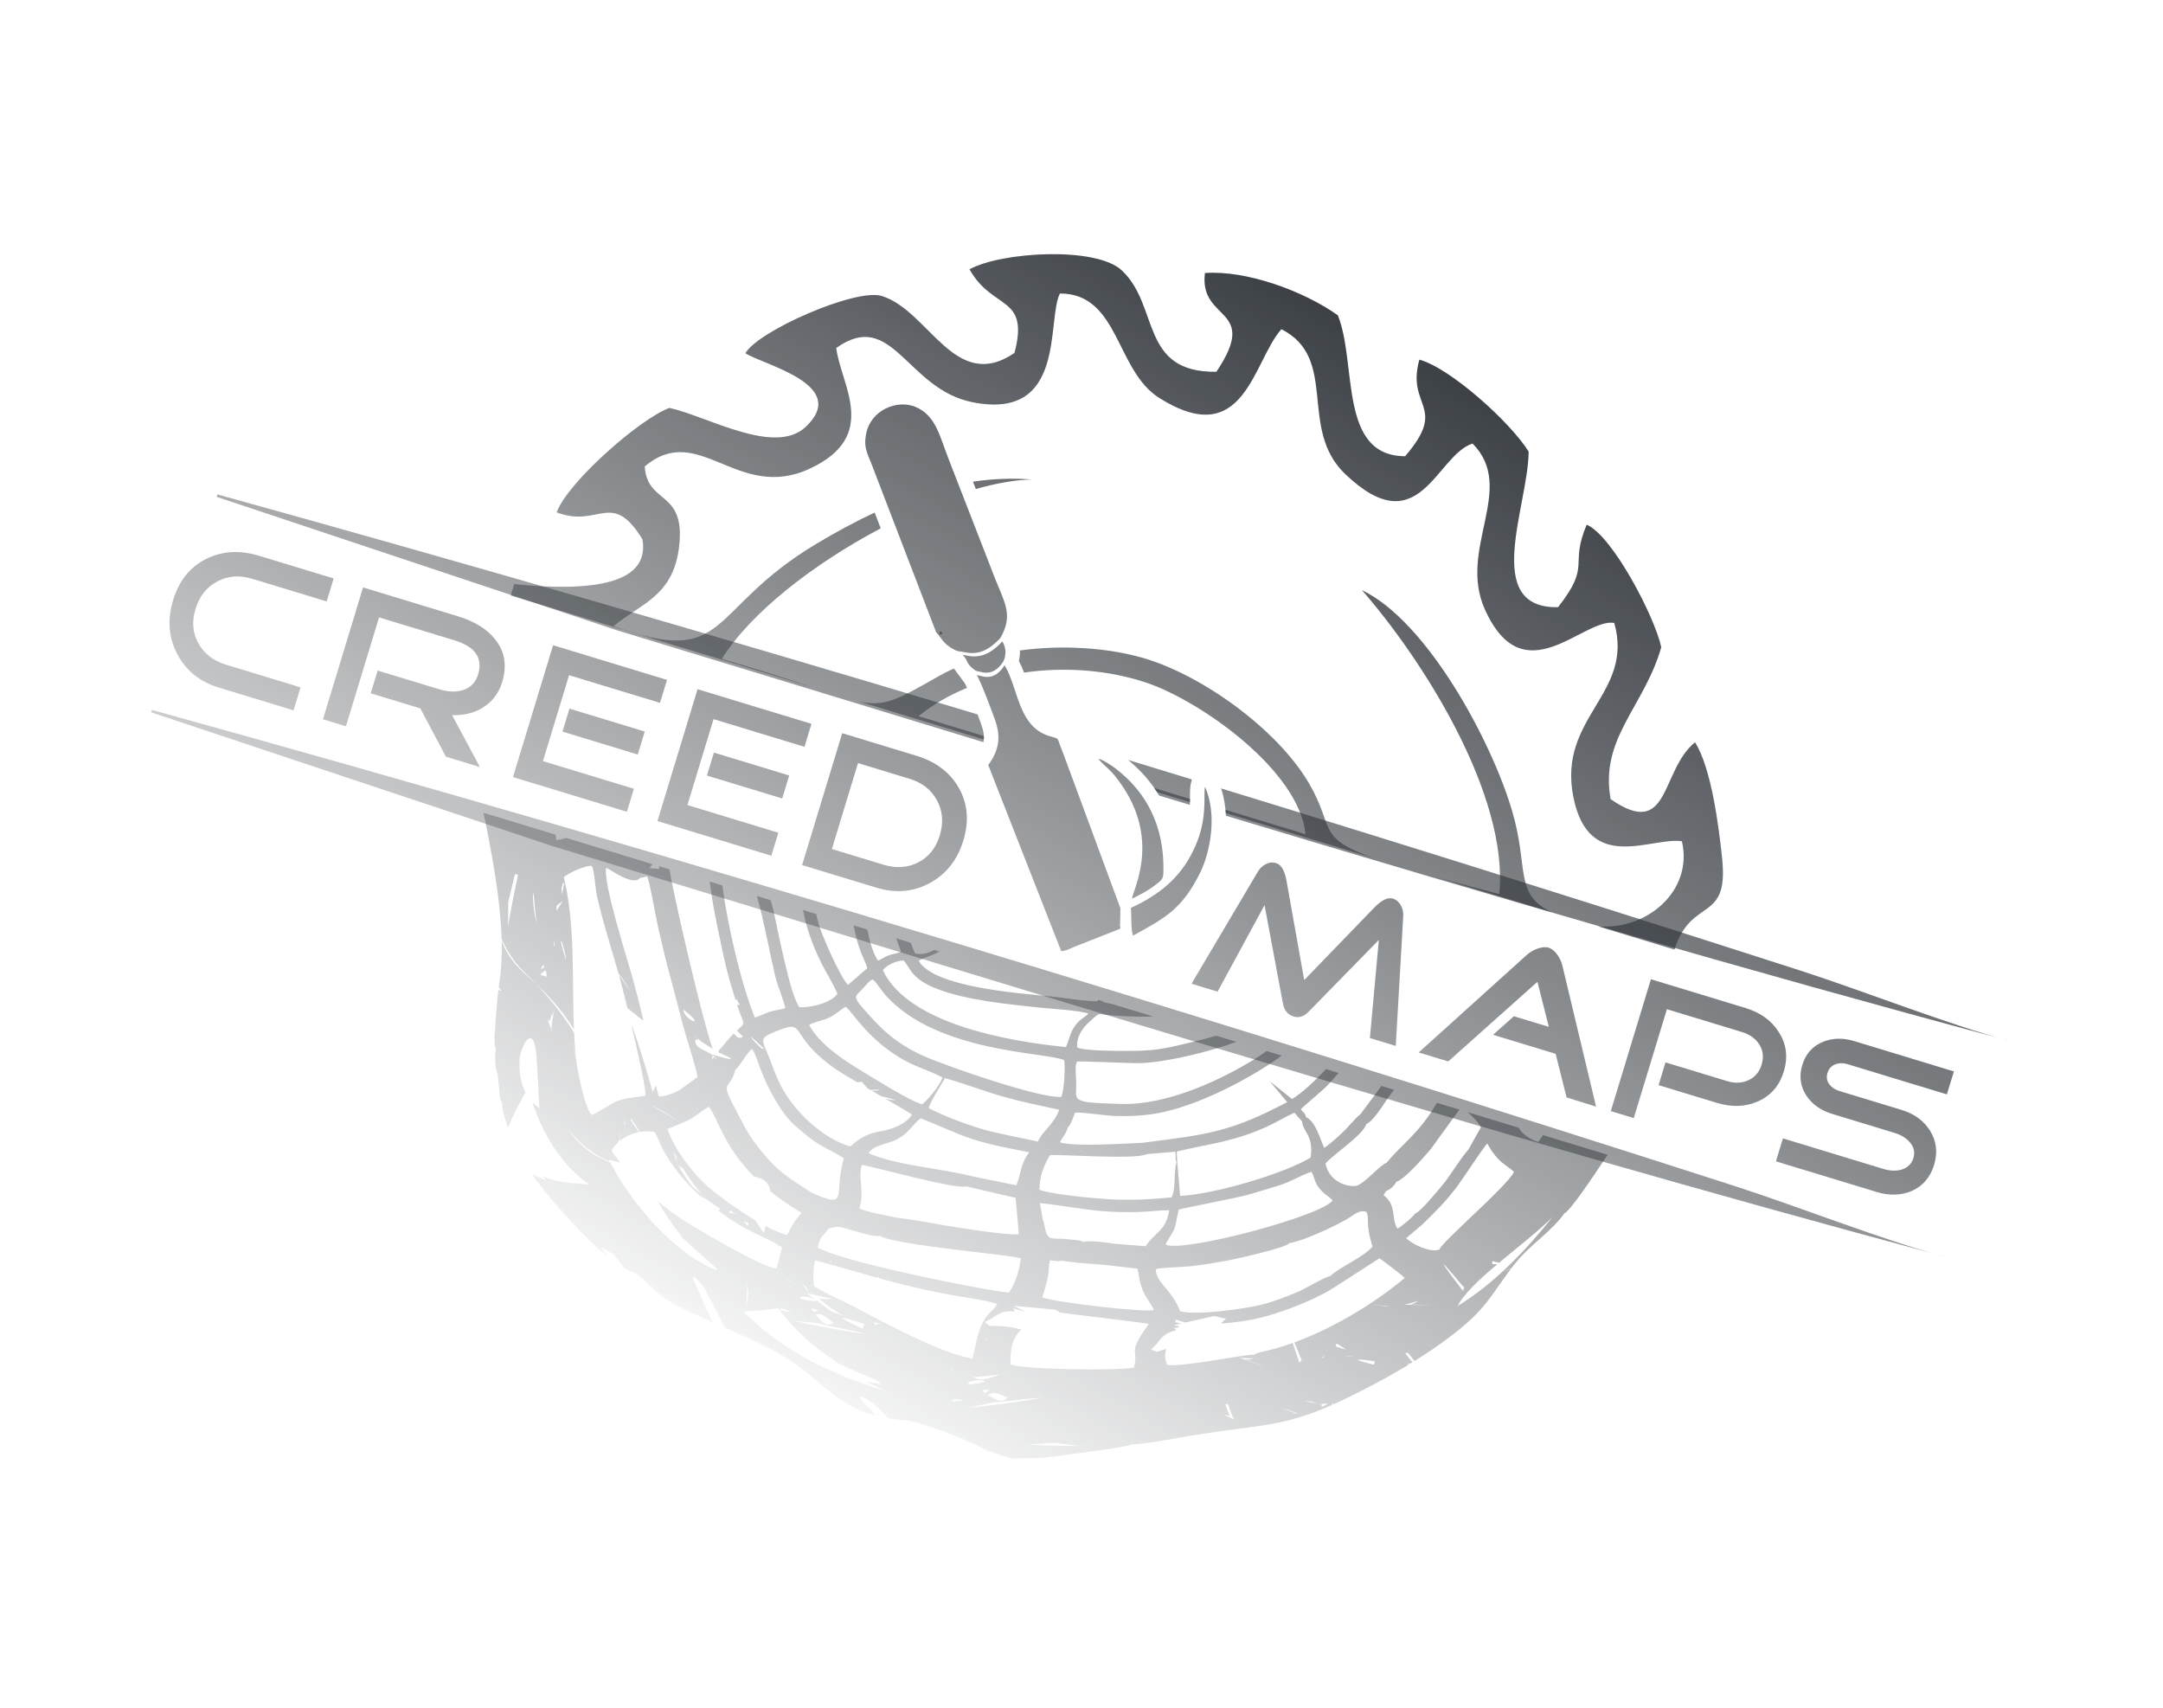 <?xml version="1.0" encoding="UTF-8"?> <svg xmlns="http://www.w3.org/2000/svg" width="437" height="345" viewBox="0 0 437 345" fill="none"> <g clip-path="url(#clip0_436_2383)"> <path fill-rule="evenodd" clip-rule="evenodd" d="M185.589 144.675L198.773 148.698C198.785 148.933 198.783 149.162 198.766 149.388L173.588 141.728C178.919 142.833 181.276 141.346 189.749 136.547C190.702 136.007 191.698 135.509 192.729 135.049L193.162 135.639C193.337 135.916 193.523 136.169 193.724 136.405L194.931 138.049C195.085 138.308 195.238 138.648 195.375 138.968C191.806 140.424 188.488 142.32 185.589 144.675ZM233.211 159.209L240.419 161.407L240.417 161.682L240.411 162.058L233.762 160.035C233.584 159.756 233.4 159.482 233.211 159.209ZM247.592 163.597L263.757 168.53C262.506 155.656 242.474 141.5 231.394 137.845C223.896 135.373 215.205 134.667 206.899 135.879C206.589 135.077 206.246 134.291 205.839 133.537C206.018 132.831 206.089 132.116 206.053 131.409C214.641 130.228 223.724 130.849 230.926 132.918C242.718 136.309 257.942 147.197 264.401 158.147C269.746 167.207 265.804 169.153 277.319 173.286L247.648 164.259C247.632 164.038 247.614 163.817 247.592 163.597ZM338.298 191.838L322.819 187.129C332.476 188.011 342.153 180.154 339.803 169.951C333.643 169.023 321.026 176.633 317.884 161.081C314.602 144.839 330.211 140.275 326.134 125.845C319.862 124.778 307.811 140.653 299.96 123.034C294.502 110.783 306.47 98.66 297.51 89.607C290.079 91.997 286.804 110.117 271.78 95.772C262.182 86.607 270.546 72.418 258.89 66.504C253.099 72.967 251.475 91.301 234.168 80.367C225.391 74.822 226.091 59.266 214.137 59.295C211.405 64.676 215.534 85.094 196.429 81.247C183.118 78.567 180.322 62.203 168.952 70.298C169.811 77.64 177.817 87.999 163.694 94.638C149.028 101.533 141.2 84.983 130.261 94.235C130.743 102.076 138.645 98.842 137.182 110.608C135.952 120.501 129.424 121.92 123.973 126.502C147.613 135.036 142.522 123.255 164.952 109.853C168.813 107.546 172.727 105.405 176.711 103.548L177.935 106.734C164.486 113.838 151.611 123.775 145.845 133.124C153.847 135.432 159.619 137.348 163.987 138.807L103.185 120.309L103.887 118.002C120.038 119.647 131.378 117.847 129.788 108.93C123.521 98.814 121.029 106.779 112.466 103.513C114.613 97.506 129.271 84.592 135.244 82.408C142.831 84.048 156.48 92.162 162.769 86.247C171.855 77.701 154.1 73.677 150.594 71.367C153.079 66.897 172.926 58.146 178.171 59.798C187.76 62.816 192.899 79.479 204.958 71.309C208.033 59.544 200.566 62.813 195.875 54.408C202.197 50.897 221.322 49.725 226.597 54.588C234.343 61.728 230.183 75.299 245.748 75.11C254.645 61.88 242.194 65.11 243.437 55.156C251.808 54.557 263.392 58.785 270.287 63.691C274.224 73.443 270.363 92.148 283.885 92.165C292.667 81.978 284.044 82.328 286.765 72.658C293.032 74.364 305.123 85.279 308.835 91.219C308.798 102.084 299.272 122.963 314.778 122.667C321.634 113.911 316.987 114.452 320.564 106.002C325.745 108.172 334.332 124.61 335.634 130.759C332.114 142.942 323.194 149.086 325.397 161.444C337.446 169.785 335.39 155.739 342.449 149.953C345.726 155.098 347.232 166.736 347.929 173.423C349.306 186.652 341.744 181.021 338.298 191.838ZM196.567 97.304C200.458 96.73 204.432 96.553 208.507 96.867C205.17 96.925 201.301 97.612 197.147 98.795L196.567 97.304ZM313.345 184.246L290.363 177.255C293.911 178.238 298.053 179.346 302.911 180.624C304.873 160.659 287.456 133.274 275.149 119.219C288.169 125.431 301.175 149.269 305.47 163.724C308.946 175.423 305.823 180.455 313.345 184.246Z" fill="url(#paint0_linear_436_2383)"></path> <path fill-rule="evenodd" clip-rule="evenodd" d="M59.307 143.504L44.251 138.923C40.377 137.745 37.564 135.483 35.812 132.137C34.06 128.791 33.781 125.156 34.975 121.229C36.162 117.329 38.374 114.564 41.611 112.935C44.848 111.306 48.429 111.089 52.356 112.284L67.412 116.864L66 121.505L50.944 116.925C48.396 116.15 46.047 116.33 43.897 117.466C41.748 118.602 40.281 120.457 39.498 123.031C38.723 125.579 38.919 127.898 40.088 129.987C41.257 132.074 43.115 133.507 45.663 134.282L60.719 138.863L59.307 143.504ZM96.958 154.958L90.093 152.87L84.922 143.114L74.898 140.065L76.298 135.463L88.779 139.26C90.495 139.782 92.053 139.844 93.453 139.445C95.048 138.965 96.094 137.906 96.593 136.268C97.605 132.939 96.006 130.634 91.793 129.352L76.582 124.725L69.889 146.723L65.248 145.311L73.352 118.671L92.464 124.486C95.897 125.53 98.44 127.113 100.096 129.237C102 131.662 102.453 134.514 101.457 137.789C100.776 140.026 99.489 141.736 97.594 142.921C95.835 144.034 93.746 144.55 91.328 144.467L96.958 154.958ZM128.848 152.43L113.637 147.802L115.049 143.161L130.26 147.789L128.848 152.43ZM126.652 163.992L103.639 156.991L111.744 130.351L134.756 137.353L133.345 141.994L114.973 136.404L109.693 153.762L128.064 159.351L126.652 163.992ZM158.036 161.309L142.824 156.681L144.236 152.04L159.447 156.668L158.036 161.309ZM155.839 172.872L132.827 165.87L140.931 139.231L163.944 146.232L162.532 150.873L144.16 145.284L138.879 162.641L157.251 168.231L155.839 172.872ZM194.627 169.8C193.433 173.727 191.177 176.591 187.858 178.394C184.539 180.197 180.943 180.509 177.069 179.33L162.052 174.762L170.156 148.122L185.174 152.691C189.1 153.886 191.954 156.06 193.736 159.215C195.517 162.372 195.814 165.9 194.627 169.8ZM189.868 168.778C190.651 166.204 190.466 163.846 189.313 161.706C188.16 159.565 186.31 158.107 183.762 157.332L173.347 154.164L168.067 171.521L178.481 174.69C181.029 175.465 183.371 175.309 185.504 174.227C187.638 173.143 189.093 171.326 189.868 168.778ZM281.991 211.294L276.764 209.704L278.574 189.884L264.409 204.368C263.456 205.356 262.446 205.688 261.379 205.364C260.183 205 259.456 204.125 259.195 202.738L255.484 182.86L245.99 200.341L240.724 198.739L254.132 176.099C254.502 175.445 255.032 174.938 255.723 174.58C256.414 174.222 257.112 174.15 257.813 174.364C258.827 174.672 259.525 175.835 259.904 177.855L263.494 197.995L277.729 183.278C279.169 181.812 280.397 181.234 281.411 181.543C282.087 181.749 282.628 182.211 283.034 182.931C283.378 183.575 283.534 184.277 283.502 185.035L281.991 211.294ZM322.462 223.563L316.506 221.708L314.287 212.894L301.649 209.049L305.858 205.302L312.918 207.45L310.613 198.353L292.596 214.434L286.629 212.619L308.42 192.956C308.975 192.442 309.656 192.025 310.464 191.703C311.426 191.342 312.22 191.256 312.843 191.446C313.52 191.652 314.134 192.151 314.688 192.945C315.162 193.63 315.49 194.368 315.675 195.163L322.462 223.563ZM360.383 216.478C359.497 219.39 357.715 221.419 355.037 222.564C352.555 223.628 349.818 223.704 346.828 222.794L335.088 219.222L336.488 214.62L348.969 218.418C350.504 218.884 351.929 218.821 353.246 218.227C354.563 217.633 355.451 216.583 355.91 215.074C356.368 213.566 356.212 212.212 355.441 211.011C354.67 209.81 353.518 208.977 351.983 208.51L336.772 203.882L330.079 225.881L325.437 224.468L333.542 197.829L352.654 203.643C355.644 204.553 357.871 206.154 359.332 208.445C360.927 210.862 361.277 213.54 360.383 216.478ZM390.749 235.347C389.982 237.869 388.469 239.624 386.207 240.613C384.057 241.521 381.693 241.583 379.119 240.8L358.798 234.618L360.21 229.977L380.531 236.159C381.805 236.547 382.997 236.597 384.108 236.31C385.387 235.932 386.209 235.145 386.573 233.948C386.937 232.752 386.672 231.663 385.777 230.681C385.034 229.858 384.024 229.253 382.75 228.865L370.191 225.044C367.877 224.34 366.133 223.114 364.961 221.365C363.716 219.48 363.438 217.407 364.126 215.144C364.806 212.909 366.188 211.355 368.271 210.482C370.219 209.684 372.35 209.636 374.665 210.34L394.752 216.451L393.34 221.092L373.253 214.981C372.369 214.712 371.539 214.73 370.765 215.034C369.991 215.338 369.477 215.906 369.224 216.738C368.963 217.596 369.073 218.354 369.554 219.012C370.036 219.669 370.719 220.134 371.603 220.402L384.162 224.223C386.736 225.006 388.657 226.401 389.921 228.405C391.241 230.511 391.517 232.824 390.749 235.347Z" fill="url(#paint1_linear_436_2383)"></path> <path fill-rule="evenodd" clip-rule="evenodd" d="M104.177 193.984L104.139 193.239L104.204 194.495C103.033 193.032 102.152 191.507 101.347 189.721C101.13 182.385 99.712 174.475 98.481 168.068C98.222 166.717 97.944 165.434 97.668 164.191L112.263 168.631C112.295 168.993 112.331 169.353 112.371 169.71C112.826 169.722 113.633 169.502 114.41 169.284L131.85 174.59C131.639 174.862 131.421 175.131 131.185 175.387C131.828 175.422 132.458 175.483 133.097 175.556C133.121 175.381 133.151 175.193 133.185 174.996L135.239 175.621C136.201 181.156 140.107 198.204 142.588 207.234L142.51 207.092L142.614 207.33C143.159 209.309 143.634 210.894 143.991 211.878C142.587 211.055 141.246 210.117 139.971 209.109C140.39 209.415 140.815 209.714 141.246 210.004C140.998 210.016 140.75 210.028 140.502 210.037C140.202 212.06 143.367 212.229 144.31 213.517C143.886 212.938 143.926 213.444 143.889 214.017C144.622 212.986 144.517 213.696 144.761 214.121C144.485 213.759 144.215 213.391 143.951 213.019C145.839 213.695 150.483 214.871 145.248 212.647L145.098 212.381C146.019 211.406 147.242 209.757 148.209 208.81C148.508 209.097 148.835 209.39 149.099 209.608C149.37 209.626 149.641 209.639 149.913 209.648C149.876 209.597 149.839 209.547 149.801 209.496C149.924 209.484 150.046 209.472 150.168 209.459C149.823 209.204 149.308 208.657 148.876 208.192C150.772 206.478 150.309 207.111 149.274 204.05C149.403 204.27 149.601 204.606 149.869 205.063C149.808 204.961 149.748 204.857 149.688 204.756L149.271 204.042L149.25 203.976C149.137 203.641 149.024 203.301 148.911 202.953C149.088 202.974 149.265 203 149.438 203.022C149.212 202.606 148.991 202.188 148.774 201.766L148.638 202.11C147.716 199.229 146.8 196.06 146.209 193.254C145.423 189.526 144.6 185.871 143.965 182.097C143.71 180.573 143.554 179.245 143.388 178.1L145.936 178.875C147.022 187.064 149.696 198.631 152.492 205.551C153.217 205.452 154.569 204.686 155.53 204.394C156.607 204.067 157.746 203.985 158.653 203.676C158.293 201.839 157.11 199.264 156.612 197.176C155.563 192.781 154.329 185.942 152.922 181L155.682 181.84C155.918 182.609 156.125 183.308 156.234 183.798C157.251 188.348 159.56 200.645 161.458 203.452C163.624 203.656 167.916 202.636 169.189 200.765C168.637 199.285 167.04 196.699 166.233 195.134C163.85 190.51 162.788 186.762 162.236 183.834L164.907 184.647C165.04 185.287 165.19 185.921 165.364 186.549C166.021 188.929 169.758 197.444 171.325 198.973L175.222 195.598C174.575 193.491 173.816 192.794 172.879 188.912C172.775 188.481 172.615 187.765 172.442 186.939L175.216 187.783C175.672 190.023 176.315 192.453 177.372 194.061C178.138 193.785 178.636 193.34 179.502 193.011C180.308 192.705 181.307 192.607 182.045 192.298C181.858 191.748 181.491 190.74 181.071 189.564L184.015 190.46C184.336 191.365 184.629 192.123 184.86 192.61C186.341 192.969 187.607 192.515 188.759 191.903L189.817 192.225C188.383 193.024 186.727 193.433 185.601 194.095C188.662 199.453 205.595 200.622 212.336 201.302C214.354 201.507 220.261 202.433 221.759 202.246L221.888 201.982L222.8 202.259L222.793 202.38C223.244 202.548 223.817 202.677 224.484 202.772L232.948 205.347C230.292 205.444 227.61 205.355 224.897 205.166C221.22 204.909 222.577 204.258 220.046 206.477C218.622 207.725 217.394 209.663 217.641 211.608C219.054 212.406 227.613 212.326 229.748 212.289C234.025 212.212 236.504 211.557 240.566 210.589C242.195 210.201 243.95 209.765 245.724 209.234L249.801 210.474C243.87 212.624 235.74 214.561 230.439 214.774C228.503 214.852 218.106 214.286 217.568 214.486C217.118 215.371 217.392 217.379 217.431 218.462C217.576 222.471 215.66 222.716 226.603 223.029C235.702 223.289 246.877 218.218 254.399 213.378C254.76 213.146 255.283 212.784 255.908 212.332L258.955 213.259C258.441 213.642 257.922 214.012 257.402 214.365C250.845 218.818 240.575 223.993 232.661 225.104C230.192 225.45 227.703 225.538 225.211 225.449C222.92 225.368 219.066 224.671 217.208 224.778C216.731 225.816 216.507 227.054 215.706 227.803C215.478 228.923 214.661 229.719 214.142 230.786C217.487 231.703 226.913 231.024 230.779 230.877C244.103 229.163 248.507 228.734 260.055 222.654L256.558 218.459L261.038 222.029C262.921 220.906 265.616 218.454 267.894 215.978L270.449 216.756C269.702 217.631 268.93 218.493 268.099 219.361C267.088 220.419 263.146 223.627 262.834 224.098C263.357 224.889 263.599 224.699 263.858 225.65C265.84 226.675 266.647 229.949 267.528 231.882C268.654 231.213 270.209 229.738 271.258 228.769C272.273 227.832 273.954 225.714 274.864 225.1L279.093 219.386L281.654 220.165C279.966 222.149 277.868 226.246 276.062 227.068C275.261 229.452 269.357 233.188 267.8 235.051C268.607 239.223 273.103 239.991 274.295 239.474C276.048 238.713 278.765 235.4 280.164 234.886C283.322 230.986 286.678 229.083 290.295 222.794L294.84 224.176L289.103 232.083C287.737 233.709 283.871 238.184 282.098 238.764C281.722 239.538 280.837 240.359 280.022 240.627L279.525 241.455C282.252 243.454 281.005 246.215 282.321 248.205C283.374 247.62 285.194 246.083 285.961 245.117C286.909 244.914 290.606 240.399 291.509 239.301C293.224 237.213 295.049 234.025 296.652 232.265L299.192 227.753C298.775 226.84 297.601 225.588 296.492 224.679L306.821 227.821C307.08 228.212 307.271 228.633 308.033 229.23C308.879 229.893 309.765 230.412 310.774 230.707C311.098 230.248 311.419 229.784 311.735 229.316L324.795 233.289C321.187 238.751 317.218 244.581 316.043 245.144C313.55 248.635 309.686 251.119 306.794 254.432C306.319 254.976 305.866 255.535 305.426 256.106C305.32 256.155 305.008 256.297 304.967 256.315C303.14 257.136 303.845 256.929 304.995 256.359C305.081 256.329 305.315 256.183 305.421 256.113C303.088 259.142 301.143 262.47 298.542 265.194C295.386 268.5 290.527 271.99 285.769 274.963C284.982 274.005 284.408 272.777 283.945 273.45C284.407 274.013 284.865 274.681 285.387 275.201L285.045 275.412C284.736 275.441 284.428 275.468 284.119 275.494L284.785 275.571C282.432 277.01 280.136 278.311 278.116 279.385C274.789 281.155 272.013 282.535 269.579 283.629C268.964 283.543 268.86 283.606 269.217 283.791C259.229 288.225 255.01 287.784 241.703 289.861C237.622 290.498 232.533 291.606 228.524 291.818C227.941 292.348 218.64 293.461 216.996 293.695C214.999 293.979 213.012 294.298 211.03 294.471C209.487 294.605 205.713 294.536 204.733 294.738L199.339 293.097C196.933 291.428 186.071 287.195 183.144 286.964C181.822 286.86 180.619 286.712 179.51 286.525C178.514 285.536 177.515 284.554 176.509 283.585C172.271 280.765 173.473 282.533 176.118 285.031C176.354 285.345 176.595 285.653 176.841 285.954C167.673 283.533 165.935 277.781 154.964 272.153C152.178 270.724 149.301 269.456 146.421 268.201C145.049 265.492 143.681 262.788 142.266 260.13C139.108 256.138 139.704 258.19 141.446 261.383C142.156 263.455 143.065 265.376 144.126 267.199C142.458 266.468 140.795 265.727 139.156 264.948C134.186 262.587 133.305 261.691 129.873 258.348C128.545 257.053 127.811 257.101 126.233 256.281C125.101 254.732 124.293 253.698 124.221 253.788L124.22 253.52C123.241 253.001 122.276 252.455 121.324 251.886C121.73 252.435 122.227 253.21 122.695 253.829C120.917 252.358 118.538 250.118 115.228 246.608C113.051 244.299 109.628 240.282 107.469 237.209C108.447 237.682 109.435 238.082 110.345 238.434C110.092 238.163 109.849 237.894 109.602 237.619C111.84 238.582 114.143 238.974 116.568 239.08C117.388 239.192 118.214 239.263 119.041 239.29C114.753 236.167 112.318 232.977 109.866 228.316C108.926 226.379 108.191 224.561 107.542 222.642C107.964 223.1 108.447 223.53 108.996 223.928C108.699 220.204 108.669 216.452 108.328 212.765C107.784 207.297 105.707 210.286 104.997 213.567C104.813 216.137 105.075 218.588 106.162 220.678C105.137 222.54 103.581 225.269 102.66 227.829C101.936 225.894 101.432 224.045 101.45 222.737C100.993 222.142 100.931 221.213 100.883 220.392L100.541 216.862C100.007 215.984 100.08 214.341 100.036 213.204L100.175 211.892C99.834 211.237 99.94 210.143 99.918 209.222C100.171 205.979 100.297 203.121 100.684 199.982C100.897 200.067 101.112 200.148 101.327 200.226C101.13 199.952 100.94 199.682 100.756 199.413C100.808 199.025 100.863 198.631 100.924 198.23C101.309 195.686 101.426 192.927 101.357 190.077C102.072 191.903 102.972 193.435 104.225 194.88C104.277 195.869 104.288 196.011 104.226 194.882C104.77 195.51 105.38 196.121 106.07 196.734C110.238 200.443 113.346 203.684 115.963 207.98C115.539 197.819 116.267 186.806 113.899 177.205C114.857 176.357 118.347 174.739 119.556 174.941C120.096 175.717 120.277 179.492 120.559 180.785C121.66 185.823 123.461 191.426 124.94 196.597C125.779 197.708 126.558 198.874 127.239 200.14C126.53 199.063 125.799 198.004 125.044 196.966C125.143 197.313 125.24 197.658 125.336 198C125.57 198.844 126.114 200.995 126.761 203.671C127.855 204.508 128.935 205.365 130.003 206.235C129.39 203.536 128.673 200.772 127.986 198.237C126.859 194.072 121.815 178.472 122.457 175.296C123.809 175.953 127.89 179.037 129.344 177.353L130.739 177.07C131.291 178.205 132.543 185.477 132.965 187.343C133.727 190.707 134.559 194.223 135.472 197.532C136.269 200.42 136.994 203.368 137.76 206.28C137.88 206.736 138 207.192 138.124 207.646C138.636 209.547 140.849 216.326 140.922 217.606L137.327 220.193C136.322 220.774 134.266 221.633 133.11 221.442C132.922 220.852 132.731 220.109 132.541 219.276C132.303 219.697 132.071 220.126 131.851 220.562C130.537 215.909 129.213 211.333 127.519 206.838C128.987 213.064 130.58 220.324 130.393 221.333C129.925 221.585 126.508 221.664 124.619 222.476C123.566 222.929 119.951 225.211 119.574 225.272C118.215 224.135 116.653 216.286 116.426 214.276L116.392 213.977C116.239 213.248 116.038 212.258 115.785 210.97C115.766 210.871 115.728 210.632 115.708 210.503C115.735 210.622 115.775 210.861 115.813 210.963C116.006 211.79 116.173 212.534 116.309 213.174C116.164 211.678 116.063 210.153 115.991 208.607C113.174 204.213 110.296 200.64 106.176 196.641C105.431 195.925 104.783 195.218 104.205 194.496L104.177 193.984ZM110.644 184.256C110.589 184.023 110.621 184.151 110.644 184.256ZM144.259 251.791C143.165 250.969 143.708 251.386 144.259 251.791ZM106.532 176.563C106.508 177.132 106.48 177.18 106.532 176.563ZM107.518 204.211C106.549 202.809 107.042 203.505 107.518 204.211ZM322.326 234.756C321.994 236.185 322.165 235.472 322.326 234.756ZM175.823 275.038C174.53 274.596 175.174 274.823 175.823 275.038ZM126.162 241.165C124.807 240.131 125.491 240.639 126.162 241.165ZM238.761 222.958C239.105 222.711 239.445 222.456 239.778 222.195C239.7 222.255 237.784 223.657 238.761 222.958ZM135.37 180.181C135.362 180.153 135.356 180.124 135.349 180.094C135.374 180.199 135.429 180.428 135.37 180.181ZM154.685 212.13C154.435 211.911 154.27 211.818 153.922 211.865C153.435 211.438 152.995 211.01 152.554 210.537C151.204 209.096 151.643 209.339 152.767 210.349C153.395 210.973 154.019 211.547 154.685 212.13ZM134.219 184.872L134.286 185.087C134.003 184.167 133.94 183.956 134.219 184.872ZM153.293 212.142C153.448 212.292 153.387 212.233 153.293 212.142ZM138.076 203.962C138.048 206.061 143.229 207.977 138.076 203.962ZM277.492 275.675C277.776 275.545 277.717 275.307 277.69 275.009C272.92 274.276 273.774 274.783 277.492 275.675ZM176.137 277.509C175.416 277.348 174.695 277.184 173.976 277.014C175.743 277.422 182.04 278.81 176.137 277.509ZM266.991 284.137L267.241 284.13C267.606 283.945 267.969 283.753 268.327 283.556C267.877 283.583 267.426 283.603 266.976 283.616C266.084 283.641 265.293 283.117 264.459 283.096C264.159 283.088 263.859 283.078 263.559 283.064C264.692 283.285 265.831 283.471 266.976 283.616L266.991 284.137ZM261.783 285.539L262.358 285.578C262.307 285.564 262.111 285.51 262.097 285.505C257.509 283.826 258.077 284.046 261.783 285.539ZM273.376 273.892C273.284 273.904 272.901 273.948 272.857 273.952C270.86 274.156 271.6 274.189 272.87 274.002C272.968 274 273.27 273.923 273.376 273.892ZM154.894 270.301L155.165 270.407C154.48 270.136 153.786 269.858 154.894 270.301ZM150.495 247.319C149.45 246.632 148.431 245.903 147.449 245.129C148.025 244.958 148.539 245.236 149.141 245.152C148.453 245.171 148.003 244.908 147.488 244.494L147.353 245.053C147.069 244.828 146.787 244.599 146.51 244.367C147.777 245.43 149.113 246.411 150.495 247.319ZM133.938 229.245L134.177 229.794C133.999 229.39 133.826 228.985 133.655 228.577L133.938 229.245ZM172.363 268.863C169.788 268.372 167.221 267.826 164.671 267.209C165.409 267.444 166.15 267.671 166.893 267.892C166.054 267.642 165.216 267.384 164.381 267.117L164.963 267.301C163.342 267.148 161.724 266.973 160.109 266.772C165.027 267.932 170.017 268.815 175.019 269.52C174.132 269.308 173.247 269.089 172.364 268.862L172.363 268.863ZM249.446 286.8C248.436 285.762 248.44 283.069 247.564 283.741C247.858 284.492 248.107 285.365 248.508 286.06C248.037 285.954 247.567 285.848 247.098 285.738C247.878 286.097 248.66 286.451 249.446 286.8ZM136.195 232.839L135.988 232.431C136.25 233.326 136.528 234.225 136.826 235.108C136.616 234.74 136.723 233.75 136.54 233.51C136.54 233.51 136.516 233.457 136.509 233.445L136.662 233.732C136.503 233.435 136.349 233.14 136.195 232.839ZM111.876 190.976C111.959 191.081 112.044 191.186 112.131 191.288L111.977 191.103L112.028 191.165C111.956 189.873 111.775 189.522 111.876 190.976ZM139.827 239.65C140.313 240.207 141.271 240.683 141.956 241.407C141.454 240.843 140.969 240.263 140.503 239.67L140.702 239.921C139.699 238.667 138.826 237.393 137.979 236.031C137.645 235.82 137.315 235.606 136.987 235.386C137.845 236.865 138.788 238.292 139.827 239.65ZM137.303 233.508L137.05 233.033C137.074 233.076 137.123 233.171 137.136 233.195C137.449 233.771 137.859 234.535 137.303 233.508ZM113.448 179.518C113.475 179.921 113.509 180.325 113.551 180.727C113.705 179.908 113.853 179.132 113.988 178.43L113.726 178.389L113.448 179.518ZM108.229 185.693C108.3 185.967 108.375 186.24 108.456 186.511C108.333 185.813 108.237 185.132 108.159 184.428C107.696 177.896 107.399 180.19 107.969 184.468C108.041 184.885 108.124 185.283 108.229 185.693ZM251.516 274.581C252.097 274.701 252.836 274.583 253.398 274.445C252.341 274.414 251.286 274.361 250.231 274.292L250.877 274.438C257.422 276.799 256.472 276.438 251.516 274.581ZM267.293 274.313C267.444 274.133 267.591 273.951 267.736 273.766C267.496 273.958 267.253 274.144 267.004 274.325L267.293 274.313ZM159.475 258.799L159.713 258.894C159.173 258.332 158.781 257.781 159.475 258.799ZM167.76 255.2C167.76 255.2 167.92 254.703 168.05 254.744C167.657 254.618 167.781 254.704 167.76 255.2ZM112.713 187.393C112.611 187.558 112.511 187.726 112.414 187.895C112.507 187.772 112.756 187.49 112.679 187.318L112.713 187.393ZM114.34 193.954C114.263 192.698 113.884 191.446 113.482 190.271C113.377 189.965 113.341 190.326 113.315 190.416C113.289 190.449 114.28 193.745 114.34 193.954ZM168.4 267.244C166.992 266.317 166.394 265.117 164.703 265.615C165.764 266.5 166.747 268.399 168.4 267.244ZM164.438 264.981L165.448 264.757C164.931 264.593 164.417 264.426 163.902 264.256L164.318 264.393L164.041 264.301C164.025 264.64 164.106 264.873 164.438 264.98L164.438 264.981ZM270.116 271.45C269.884 271.486 269.888 271.838 269.887 272.012C270.555 272.249 271.231 272.466 271.915 272.655C271.38 272.199 270.695 271.857 270.116 271.45ZM209.309 291.745C208.718 291.786 208.126 291.823 207.533 291.857C211.202 292.064 214.78 292.135 218.455 292.103C218.497 292.116 219.153 292.111 219.257 292.111C218.983 292.141 218.731 292.139 218.457 292.124C216.241 292.006 214.273 291.419 212.032 291.536C212.525 291.495 213.018 291.452 213.511 291.407C212.113 291.537 210.711 291.649 209.309 291.745ZM168.623 275.026L168.879 274.196L168.673 274.926C164.188 271.997 161.26 269.284 157.863 265.169C157.715 264.988 157.568 264.807 157.422 264.625C158.863 264.95 161.135 265.52 158.27 264.414C157.886 264.266 157.676 264.303 157.366 264.554L157.159 264.295C154.834 264.638 152.49 264.85 150.144 264.98C151.533 266.291 152.919 267.534 154.391 268.755C158.938 272.33 164.636 275.927 170.535 277.94C170.092 277.828 169.65 277.713 169.207 277.598C172.632 278.929 176.012 280.104 179.516 281.211C179.552 281.236 180.178 281.434 180.276 281.467C180.006 281.41 179.768 281.33 179.512 281.231C177.862 280.595 176.453 279.725 174.851 279.102C175.775 279.281 176.698 279.412 177.617 279.49C177.938 279.447 177.974 279.361 177.704 279.165C174.659 277.673 171.888 276.773 168.623 275.026ZM214.096 289.629C213.361 289.7 212.624 289.765 211.888 289.828C213.694 289.669 220.112 289.039 214.096 289.629ZM102.687 182.23C102.656 183.835 102.646 185.438 102.659 187.043C103.242 183.594 103.913 180.171 104.662 176.755L104.05 176.569C103.581 178.454 103.118 180.337 102.687 182.23ZM151.009 259.62C150.891 261.105 150.797 262.592 150.745 264.083C151.014 262.518 151.607 260.367 150.503 259.005L151.009 259.62ZM111.418 207.63C111.494 205.632 112.674 201.697 111.561 205.371C111.177 202.654 111.875 204.389 111.129 205.97L111.087 205.712L111.172 206.228C110.865 206.204 110.624 206.121 110.572 205.796C110.885 206.664 111.214 207.528 111.56 208.384L111.418 207.63ZM191.665 289.348L191.956 289.366C191.22 289.32 190.474 289.27 191.665 289.348ZM206.83 276.957L206.031 277.003C210.37 276.753 210.594 276.726 206.83 276.957ZM193.054 282.707C192.619 282.683 192.433 282.796 192.199 283.179C193.658 283.041 196.2 282.876 193.054 282.707ZM195.688 279.198L195.673 279.719C201.127 279.251 198.727 278.298 195.688 279.198ZM171.481 266.472C171.214 266.37 170.391 266.301 170.062 266.272C171.424 267.072 172.837 267.782 174.289 268.405L174.292 268.397C174.323 268.416 174.36 268.434 174.401 268.452C174.385 268.376 174.365 268.317 174.343 268.269C174.456 267.961 174.459 267.777 174.7 267.445C173.615 267.163 172.54 266.84 171.481 266.472ZM180.37 268.856C179.164 268.527 177.969 268.149 176.795 267.716C177.291 267.375 177.865 267.48 178.412 267.215C177.763 267.445 177.254 267.333 176.637 267.099L176.68 267.674C176.34 267.548 176.003 267.417 175.667 267.281C177.201 267.9 178.775 268.42 180.37 268.856ZM159.033 256.792L159.43 257.241C159.136 256.912 158.845 256.58 158.557 256.246L159.033 256.792ZM202.035 277.682C200.255 277.893 198.471 278.074 196.684 278.217C198.229 279.281 200.459 278.18 202.035 277.682ZM207.832 282.574C205.23 282.905 202.621 283.181 200.006 283.383C200.78 283.377 201.556 283.365 202.33 283.345C201.453 283.367 200.577 283.381 199.701 283.386L200.311 283.381C198.723 283.736 197.13 284.07 195.531 284.379C200.567 283.961 205.586 283.256 210.56 282.379C209.652 282.451 208.742 282.517 207.832 282.574ZM151.231 247.122L150.243 246.653C150.707 247.24 151.171 248.123 151.231 247.122ZM199.098 290.1L200.056 290.096C199.473 290.1 198.89 290.1 198.305 290.097L198.778 290.099L198.464 290.098L199.098 290.1ZM109.803 195.274C109.566 196.049 109.961 195.73 109.912 194.963C108.986 195.411 109.396 196.261 109.803 195.274ZM162.291 259.513L161.968 259.189C162.468 259.921 162.983 260.651 163.511 261.363C165.122 261.743 166.742 262.093 168.365 262.416C167.51 262.409 166.437 262.501 165.443 262.384C166.516 263.267 167.597 264.083 168.768 264.851L168.501 264.675C169.128 265.095 169.768 265.496 170.42 265.877C169.546 265.401 168.487 265.244 167.854 264.865C166.865 264.185 165.912 263.458 164.992 262.691C165.056 262.915 164.159 262.962 161.684 262.385L161.861 261.894C163.16 261.928 164.262 262.227 164.74 262.48C164.606 262.367 164.473 262.252 164.34 262.137C163.857 261.96 163.432 261.688 163.111 261.268L163.496 261.359C163.236 260.988 163.054 260.194 162.827 260.043C162.827 260.043 162.787 260.001 162.777 259.991L163.011 260.217C162.767 259.984 162.531 259.752 162.291 259.513ZM108.284 200.48L108.314 200.757C108.243 200.105 108.177 199.453 108.117 198.8C108.168 199.36 108.224 199.92 108.284 200.48ZM126.211 227.23C126.322 227.305 126.436 227.377 126.55 227.448L126.346 227.319L126.414 227.362C125.945 226.157 125.664 225.879 126.211 227.23ZM131.102 225.858C131.52 226.133 131.936 226.414 132.348 226.699L131.885 226.381C132.601 226.868 133.307 227.367 134.004 227.879C133.055 227.18 132.086 226.506 131.102 225.858ZM163.551 259.805L163.164 259.431C163.201 259.466 163.276 259.541 163.296 259.559C163.781 260.005 164.398 260.609 163.551 259.805ZM112.432 183.936L112.442 183.214L112.442 183.2L112.442 183.184L112.442 183.182C112.442 183.125 112.443 183.067 112.444 183.011C112.86 182.674 113.276 182.339 113.694 182.005C113.269 182.681 112.848 183.36 112.431 184.041L112.432 183.976L112.432 183.944L112.432 183.936ZM111.232 184.766L111.23 185.504C111.235 183.169 111.287 180.858 111.381 178.528C111.3 180.512 111.251 182.485 111.234 184.471C111.227 188.942 111.207 190.301 111.232 184.766ZM284.869 263.517C285.459 263.452 286.124 263.111 286.616 262.806C285.602 263.103 284.582 263.38 283.558 263.64L284.217 263.58C291.171 263.799 290.157 263.749 284.869 263.517ZM295.548 260.772C295.719 260.728 295.628 260.23 295.879 260.149C295.795 260.073 295.648 259.961 295.591 259.892L295.474 259.753L295.397 259.66C289.26 252.335 291.82 255.868 295.124 260.214L295.159 260.261L295.548 260.772ZM192.461 276.994L192.718 277.009C192.03 276.643 191.486 276.24 192.461 276.994ZM199.227 271.007C199.227 271.007 199.225 270.485 199.361 270.485C198.948 270.486 199.093 270.53 199.227 271.007ZM125.897 223.564C125.852 223.752 125.808 223.943 125.768 224.134C125.819 223.987 125.969 223.643 125.843 223.503L125.897 223.564ZM203.562 282.263C201.935 281.817 200.996 280.859 199.543 281.858C200.826 282.37 202.348 283.872 203.562 282.263ZM109.187 196.863C109.209 197.145 110.435 197.048 110.47 197.465C110.337 195.88 110.396 195.723 109.187 196.863ZM199.094 281.336L199.986 280.811C199.443 280.814 198.901 280.816 198.36 280.812L198.798 280.813L198.506 280.813C198.597 281.14 198.745 281.337 199.094 281.336ZM301.586 254.784C301.378 254.891 301.49 255.224 301.543 255.389C301.864 255.398 302.186 255.403 302.507 255.402C298.795 258.526 295.495 261.6 294.401 264.074L294.948 263.269L294.606 263.774C301.914 259.282 308.366 252.521 313.671 245.846C311.034 248.552 306.75 251.849 302.853 255.111C302.429 255.001 301.993 254.909 301.586 254.784ZM196.456 274.444C194.997 274.237 193.209 273.708 191.247 272.979C184.988 270.654 176.957 266.292 172.175 263.814C169.889 262.629 166.472 261.149 164.473 259.818C164.325 258.739 164.29 257.568 164.378 256.459C162.138 255.668 159.928 254.797 157.768 253.828C159.34 254.533 160.937 255.184 162.55 255.791C162.006 255.586 161.464 255.377 160.923 255.161C162.065 255.616 163.218 256.047 164.378 256.458C164.429 255.818 164.52 255.199 164.654 254.631C169.746 255.946 173.532 257.093 177.352 258.164C177.065 257.801 177.166 257.804 177.85 258.303C182.033 259.469 186.327 260.549 192.48 261.669C194.789 262.089 199.549 262.71 201.481 263.451C200.446 265.051 199.326 265.366 198.26 267.812C197.367 269.859 197.192 271.478 196.773 273.259C199.259 273.312 201.747 273.274 204.229 273.169C204.479 270.782 205.424 269.52 206.331 268.594C205.139 268.307 203.558 267.823 199.932 267.869L198.935 267.069C201.424 265.993 201.855 264.623 205.006 264.949C204.923 264.685 204.778 264.379 204.506 264.272C205.405 264.517 206.303 264.766 207.2 265.018C206.402 264.612 205.604 264.21 204.804 263.812C207.548 264.045 210.292 264.297 213.033 264.558C213.453 264.68 213.82 264.938 214.199 265.193C220.797 265.97 231.983 267.384 232.103 267.436C227.59 273.773 230.114 272.253 229.106 276.269C226.104 276.989 206.812 276.651 204.213 275.681C204.14 274.725 204.152 273.895 204.229 273.169C201.752 273.274 199.261 273.311 196.773 273.259C196.683 273.644 196.58 274.037 196.456 274.444ZM148.703 215.472C148.71 215.451 148.715 215.431 148.716 215.413L148.703 215.472ZM148.575 216.076C149.354 215.607 150.738 212.852 151.909 211.899C153.069 213.194 153.648 218.106 158.137 224.556C159.712 226.821 161.415 228.121 163.423 229.743C165.889 231.735 168.035 232.366 170.496 233.999C168.313 241.443 171.723 244.357 163.972 240.953C158.208 237.273 156.205 235.898 152.174 230.404C150.661 228.342 149.583 225.921 148.423 223.768C145.326 218.013 147.554 220.342 148.575 216.076ZM167.41 248.191C170.088 247.536 169.594 247.908 172.389 248.623C173.708 248.961 176.628 249.967 177.691 249.662C181.245 251.648 204.524 253.488 206.257 254.23C205.808 257.114 205.357 258.572 203.909 261.104C201.497 261.057 188.241 258.351 185.205 257.659C180.172 256.51 169.459 254.221 165.222 252.059C165.716 249.349 166.423 249.779 167.41 248.191ZM181.229 246.01C179.437 245.617 175.027 244.846 173.634 244.128C174.744 240.528 173.264 238.262 174.113 235.325C177.113 235.845 193.196 240.354 195.172 239.671L205.194 241.993L205.839 249.356C203.374 249.53 196.405 248.422 193.578 248.001C189.668 247.42 184.997 246.409 181.229 246.01ZM196.507 237.658C190.233 236.035 181.232 235.494 175.49 232.979C176.51 231.269 179.304 231.152 181.062 230.254C183.613 228.952 184.162 227.366 185.987 225.935C189.575 227.262 192.717 228.904 196.53 230.141C200.465 231.418 203.942 231.959 207.932 232.79C206.045 235.309 206.338 237.124 205.333 239.461L196.507 237.658ZM231.696 233.155L237.423 232.674C237.704 233.623 237.293 234.015 237.703 234.827C237.023 237.052 237.685 239.736 236.708 241.889C232.611 242.314 228.202 242.521 223.912 242.267C221.166 242.105 212.145 241.276 209.988 240.351C210.067 237.59 210.747 235.734 212.124 233.387C213.562 233.105 229.368 234.364 231.696 233.155ZM237.824 234.495L237.742 232.626C244.559 231.015 249.174 230.689 256.014 227.583C257.866 226.742 259.797 225.537 261.518 224.795L263.062 226.551C263.185 228.657 265.482 229.381 264.781 233.874C259.148 237.224 245.301 241.243 238.431 241.614L237.824 234.495ZM184.259 225.196C183.02 227.095 180.245 228.153 178.084 228.513C173.37 229.299 172.383 231.536 171.641 231.587C166.553 230.008 161.642 225.541 158.792 221.122C157.321 218.842 156.555 216.688 155.604 214.174C154.059 210.092 152.981 209.844 156.801 208.337C163.377 205.743 158.681 208.931 168.982 216.092C169.598 216.52 171.221 217.489 173.19 218.643C173.498 218.598 173.811 218.564 174.134 218.544C174.501 218.967 174.862 219.395 175.216 219.826L175.866 220.204C177.755 220.031 178.823 220.209 176.163 220.377L178.044 221.468C179.062 221.691 180.07 221.957 181.067 222.269C180.283 222.267 179.576 222.14 178.877 221.953C181.74 223.617 184.123 225.018 184.259 225.196ZM209.689 230.638C209.12 230.419 201.537 229.029 198.489 228.12C194.952 227.065 190.929 225.566 187.661 223.878C187.67 222.922 190.224 219.118 190.891 217.806C194.56 218.784 198.579 220.375 202.393 221.465C206.294 222.58 210.052 223.337 214.001 224.199C212.994 227.106 210.397 228.731 209.689 230.638ZM163.474 207.045C164.365 206.499 166.221 206.155 167.324 205.676C168.754 205.054 169.701 204.02 170.865 203.391C172.224 204.342 175.834 210.911 184.014 214.872C185.865 215.767 188.838 216.746 190.396 217.675C190.115 219.024 187.458 222.221 186.3 223.099C183.662 222.365 176.194 217.632 173.459 215.971C169.996 213.867 165.376 210.715 163.474 207.045ZM176.329 197.857C176.968 198.339 178.312 200.414 179.081 201.251C189.64 212.751 211.427 212.523 215.004 214.178C215.27 215.372 214.988 220.682 214.38 221.604C209.904 221.877 191.359 215.438 186.56 213.315C182.74 211.625 179.474 209.307 176.655 206.237C171.875 201.034 172.494 201.655 174.263 199.773C174.891 199.103 175.494 198.211 176.329 197.857ZM215.355 211.53C204.335 210.453 183.532 206.996 178.363 196.004C179.165 194.921 181.135 194.057 182.534 194.032C183.98 195.472 183.871 197.637 189.21 199.732C195.258 202.106 203.525 202.849 210.031 203.558C212.43 203.82 217.92 204.091 219.914 204.761C219.087 205.598 218.282 205.802 217.288 207.109C216.148 208.61 216.068 209.98 215.355 211.53ZM287.307 247.415C289.852 244.964 292.131 242.683 294.274 239.852C295.445 238.307 299.803 231.61 300.488 231.018C301.089 232.162 301.753 233.134 302.699 234.144C303.758 235.275 304.996 235.874 305.883 236.763C304.182 239.978 291.477 250.671 290.791 252.445C289.054 253.099 285.397 251.472 284.098 250.134L287.307 247.415ZM260.504 251.132C263.139 250.773 269.732 247.725 272.324 246.174C273.55 245.44 274.704 244.283 276.094 244.85C276.752 246.464 275.789 247.029 277.29 251.835C275.693 253.848 270.673 255.982 268.677 257.835C268.019 257.79 263.379 260.514 262.139 261.025C259.668 262.041 257.438 262.925 254.855 263.578C251.562 264.412 241.338 265.849 238.415 264.872C236.759 260.497 233.371 258.964 233.544 256.388C234.71 256.064 238.963 255.987 240.611 255.8C243.01 255.527 245.299 255.153 247.654 254.727C249.475 254.398 259.96 252.076 260.504 251.132ZM270.071 259.76L278.672 254.218C279.12 254.399 283.639 257.927 283.812 258.179C281.667 259.981 279.217 261.792 276.585 263.51C277.441 263.591 278.771 263.711 280.615 263.871L280.151 263.902C278.591 263.724 277.389 263.595 276.583 263.51C271.911 266.559 266.66 269.312 261.509 271.196C261.85 272.014 262.287 273.086 262.834 274.452C262.867 274.534 262.971 274.687 263.029 274.785C262.764 274.785 262.697 275.286 262.521 275.274C262.017 273.835 261.534 272.432 261.165 271.32C259.267 272 257.383 272.56 255.55 272.971C254.564 273.193 254.081 273.238 253.369 273.698C252.156 273.44 238.982 276.237 235.835 275.744C235.289 274.615 235.304 273.551 235.617 272.521C235.057 272.673 234.435 272.863 233.74 273.099L232.544 272.646C234.578 270.852 234.564 269.417 237.661 268.753C237.501 268.525 237.267 268.281 236.976 268.262L238.025 268.213C238.092 268.108 238.156 268.003 238.22 267.899C237.853 267.842 237.485 267.787 237.117 267.732C237.645 267.609 238.172 267.487 238.701 267.364C238.287 267.298 237.877 267.216 237.476 267.097L237.489 266.595C238.153 266.793 238.818 266.989 239.483 267.183C241.378 266.748 243.275 266.319 245.172 265.895C246.005 265.87 246.808 266.371 247.712 266.348C247.347 266.72 247.004 267.065 246.683 267.387C249.675 267.177 252.646 266.76 255.519 265.99C259.568 264.904 265.346 262.673 269.095 260.388L269.058 260.265L269.305 260.258C269.572 260.093 269.827 259.926 270.071 259.76ZM212.855 250.214L212.214 250.086C210.966 249.361 211.257 247.79 210.702 246.464L210.094 243.082C213.352 243.284 219.138 244.474 223.598 244.742C225.716 244.869 227.931 244.912 230.043 244.855C231.961 244.803 234.476 244.451 236.22 244.515C235.549 248.737 233.394 248.822 231.461 251.766L225.135 251.258C223.92 251.044 219.814 250.523 219.001 250.895C217.801 250.387 216.37 250.505 215.064 250.285L212.855 250.214ZM214.34 254.693L217.725 255.106L223.237 255.543L229.811 256.299C230.188 257.999 230.191 259.04 230.876 260.695C231.422 262.016 232.787 263.704 233.117 264.666C230.982 265.17 212.751 263.07 210.57 262.086C211.216 260.021 211.94 257.849 211.943 255.68L212.105 254.609C213.038 254.682 213.6 254.908 214.34 254.693ZM123.571 232.476C123.905 231.844 124.355 231.278 124.888 230.784C125.068 230.338 125.25 229.894 125.434 229.45L125.143 228.709C125.365 229.286 125.355 229.893 125.216 230.497C126.304 229.601 127.67 228.984 129.065 228.704C128.456 227.822 127.395 226.281 127.406 226.252C127.402 226.159 127.323 225.805 127.519 226.063C128.138 226.874 128.748 227.744 129.202 228.678C130.229 228.488 131.265 228.483 132.215 228.684C132.774 229.392 133.425 231.284 133.97 232.293C135.904 235.876 138.541 238.989 141.56 241.7C141.896 241.843 142.574 242.133 142.78 242.3C143.673 242.979 144.596 243.619 145.54 244.222C145.341 244.368 145.238 244.489 145.146 244.618C146.487 245.612 147.872 246.542 149.278 247.413C151.757 248.949 156.073 250.642 157.991 252.011L156.894 256.261C154.158 256.211 140.224 247.948 137.259 245.981C135.878 245.064 134.38 243.913 132.877 242.625C134.133 244.951 135.584 247.1 137.494 249.471L137.917 248.841L137.415 249.551C139.98 252.223 142.335 253.936 144.77 256.297C144.965 256.567 144.906 256.637 144.586 256.578C136.945 253.362 130.322 245.903 125.822 239.183C124.918 237.753 124.083 236.326 123.269 234.853C123.005 234.736 122.74 234.619 122.472 234.501C119.082 233.021 116.916 231.162 114.803 228.137C117.141 230.927 119.25 232.784 122.544 234.381C122.759 234.486 122.971 234.591 123.182 234.696L122.952 234.278C123.739 234.487 124.527 234.686 125.319 234.874C124.859 234.297 124.432 233.727 124.041 233.168C123.958 233.32 123.877 233.468 123.801 233.611C123.864 233.44 123.928 233.268 123.991 233.097C123.846 232.888 123.706 232.681 123.571 232.476ZM134.854 228.088C135.873 227.644 136.807 227.308 137.773 226.896C135.682 225.512 133.525 224.228 131.294 223.054C133.45 224.415 135.665 225.59 137.809 226.881C138.258 226.688 138.716 226.48 139.193 226.235C140.62 225.5 141.892 224.284 143.194 223.599C144.899 225.516 145.955 231.247 152.288 237.662C154.565 238.085 155.464 239.185 155.672 240.713C157.437 242.136 159.495 243.567 161.907 244.976C161.464 245.697 160.873 246.272 160.374 247.024C159.849 247.815 159.502 248.76 158.986 249.505C157.745 249.184 156.235 248.52 154.635 247.671C154.533 248.17 154.44 248.674 154.361 249.182C153.76 248.283 153.16 247.388 152.555 246.498C149.241 244.529 145.854 242.077 143.819 240.412C140.374 237.597 136.232 232.315 134.854 228.088ZM235.513 251.455C235.692 250.682 236.807 249.429 237.236 248.276C237.765 246.855 237.779 245.569 238.189 244.347C238.451 244.202 250.13 241.936 252.064 241.388C254.292 240.757 256.418 240.104 258.627 239.415C260.785 238.742 263.346 237.178 264.955 236.737C265.567 237.74 265.499 238.654 266.422 239.892C267.466 241.293 268.235 241.464 269.233 242.494C267.412 245.541 239.162 253.104 235.513 251.455Z" fill="url(#paint2_linear_436_2383)"></path> <path fill-rule="evenodd" clip-rule="evenodd" d="M190.392 128.007C190.074 127.273 190.232 127.57 189.8 127.721C189.916 128.279 189.593 128.297 190.392 128.007Z" fill="url(#paint3_linear_436_2383)"></path> <path fill-rule="evenodd" clip-rule="evenodd" d="M111.382 170.857L30.538 143.91L30.687 143.42C133.423 171.851 248.057 206.598 350.636 239.661C363.047 243.661 380.422 250.511 392.427 253.747L392.432 253.73C298.472 228.579 204.48 199.18 111.382 170.857Z" fill="url(#paint4_linear_436_2383)"></path> <path fill-rule="evenodd" clip-rule="evenodd" d="M124.626 127.326L43.782 100.378L43.931 99.888C93.264 113.541 145.341 128.65 197.509 144.329C197.773 145.034 198.031 145.739 198.279 146.445C198.746 147.772 198.894 148.872 198.693 149.935C173.953 142.389 149.258 134.82 124.626 127.326ZM227.919 153.53C232.215 154.838 236.508 156.149 240.797 157.463L240.607 158.264C240.361 159.302 240.429 160.607 240.417 161.682C240.413 161.989 240.407 162.296 240.396 162.602L234.188 160.725C232.603 158.062 230.516 155.651 227.919 153.53ZM246.711 159.276C286.605 171.522 326.061 183.939 363.88 196.13C376.291 200.129 393.666 206.979 405.67 210.215L405.676 210.198C352.966 196.089 300.246 180.643 247.68 164.8C247.589 162.881 247.276 161.005 246.711 159.276Z" fill="url(#paint5_linear_436_2383)"></path> <path fill-rule="evenodd" clip-rule="evenodd" d="M228.491 183.403C228.602 184.604 228.465 188.232 228.931 189.017C235.492 185.402 238.866 183.618 242.499 176.242C244.402 172.377 246.038 164.791 243.454 158.937C243.195 160.028 243.58 162.841 242.957 166.174C242.511 168.565 241.789 170.529 240.628 172.716C238.243 177.212 234.446 180.702 228.491 183.403ZM189.137 127.75C189.94 128.525 190.259 129.407 191.338 130.296C192.03 130.866 193.359 131.694 194.043 131.599L194.686 131.725C197.34 132.305 199.43 131.731 202.095 128.906C204.74 124.363 203.014 121.827 201.108 117.058L191.843 93.227C189.825 88.186 189.149 83.901 184.881 82.17C181.275 80.707 175.821 82.761 174.944 87.862C174.546 90.175 174.997 91.116 176.082 93.748L189.137 127.75ZM226.371 183.515L214.753 152.069C213.27 148.542 214.37 149.476 211.813 148.641C205.625 146.62 205.747 138.931 202.944 134.372C202.457 135.29 201.407 136.385 200.263 136.661C199.145 136.93 198.351 136.594 197.322 136.363C198.066 137.376 200.548 144.078 201.04 145.475C202.163 148.671 201.987 151.407 199.659 154.555L214.4 192.15C215.386 192.147 216.572 191.452 217.453 191.117L226.304 187.629C226.452 187.047 226.339 187.361 226.273 187.131L226.371 183.515ZM194.462 132.274C195.738 133.544 195.046 134.098 197.144 135.507C198.172 135.737 198.967 136.073 200.085 135.804C201.228 135.528 202.279 134.433 202.766 133.515C203.277 132.308 203.324 130.946 202.515 129.582C199.849 132.407 197.759 132.981 195.105 132.401L194.462 132.274ZM221.902 153.286C223.319 155.101 224.358 155.113 227.002 159.159C234.411 170.491 228.649 180.216 228.721 181.558C230.399 180.695 231.74 180.072 233.219 178.939C235.035 177.549 235.052 177.59 235.058 175.419C235.078 167.174 231.954 160.289 225.377 155.249C224.529 154.599 222.708 153.411 221.902 153.286Z" fill="url(#paint6_linear_436_2383)"></path> </g> <defs> <linearGradient id="paint0_linear_436_2383" x1="342.835" y1="83.329" x2="210.5" y2="321.5" gradientUnits="userSpaceOnUse"> <stop stop-color="#2F3439"></stop> <stop offset="1" stop-color="#2F3439" stop-opacity="0"></stop> </linearGradient> <linearGradient id="paint1_linear_436_2383" x1="342.835" y1="83.329" x2="210.5" y2="321.5" gradientUnits="userSpaceOnUse"> <stop stop-color="#2F3439"></stop> <stop offset="1" stop-color="#2F3439" stop-opacity="0"></stop> </linearGradient> <linearGradient id="paint2_linear_436_2383" x1="342.835" y1="83.329" x2="210.5" y2="321.5" gradientUnits="userSpaceOnUse"> <stop stop-color="#2F3439"></stop> <stop offset="1" stop-color="#2F3439" stop-opacity="0"></stop> </linearGradient> <linearGradient id="paint3_linear_436_2383" x1="342.835" y1="83.329" x2="210.5" y2="321.5" gradientUnits="userSpaceOnUse"> <stop stop-color="#2F3439"></stop> <stop offset="1" stop-color="#2F3439" stop-opacity="0"></stop> </linearGradient> <linearGradient id="paint4_linear_436_2383" x1="342.835" y1="83.329" x2="210.5" y2="321.5" gradientUnits="userSpaceOnUse"> <stop stop-color="#2F3439"></stop> <stop offset="1" stop-color="#2F3439" stop-opacity="0"></stop> </linearGradient> <linearGradient id="paint5_linear_436_2383" x1="342.835" y1="83.329" x2="210.5" y2="321.5" gradientUnits="userSpaceOnUse"> <stop stop-color="#2F3439"></stop> <stop offset="1" stop-color="#2F3439" stop-opacity="0"></stop> </linearGradient> <linearGradient id="paint6_linear_436_2383" x1="342.835" y1="83.329" x2="210.5" y2="321.5" gradientUnits="userSpaceOnUse"> <stop stop-color="#2F3439"></stop> <stop offset="1" stop-color="#2F3439" stop-opacity="0"></stop> </linearGradient> <clipPath id="clip0_436_2383"> <rect width="381" height="243" fill="white" transform="translate(71.609 0.814) rotate(16.921)"></rect> </clipPath> </defs> </svg> 